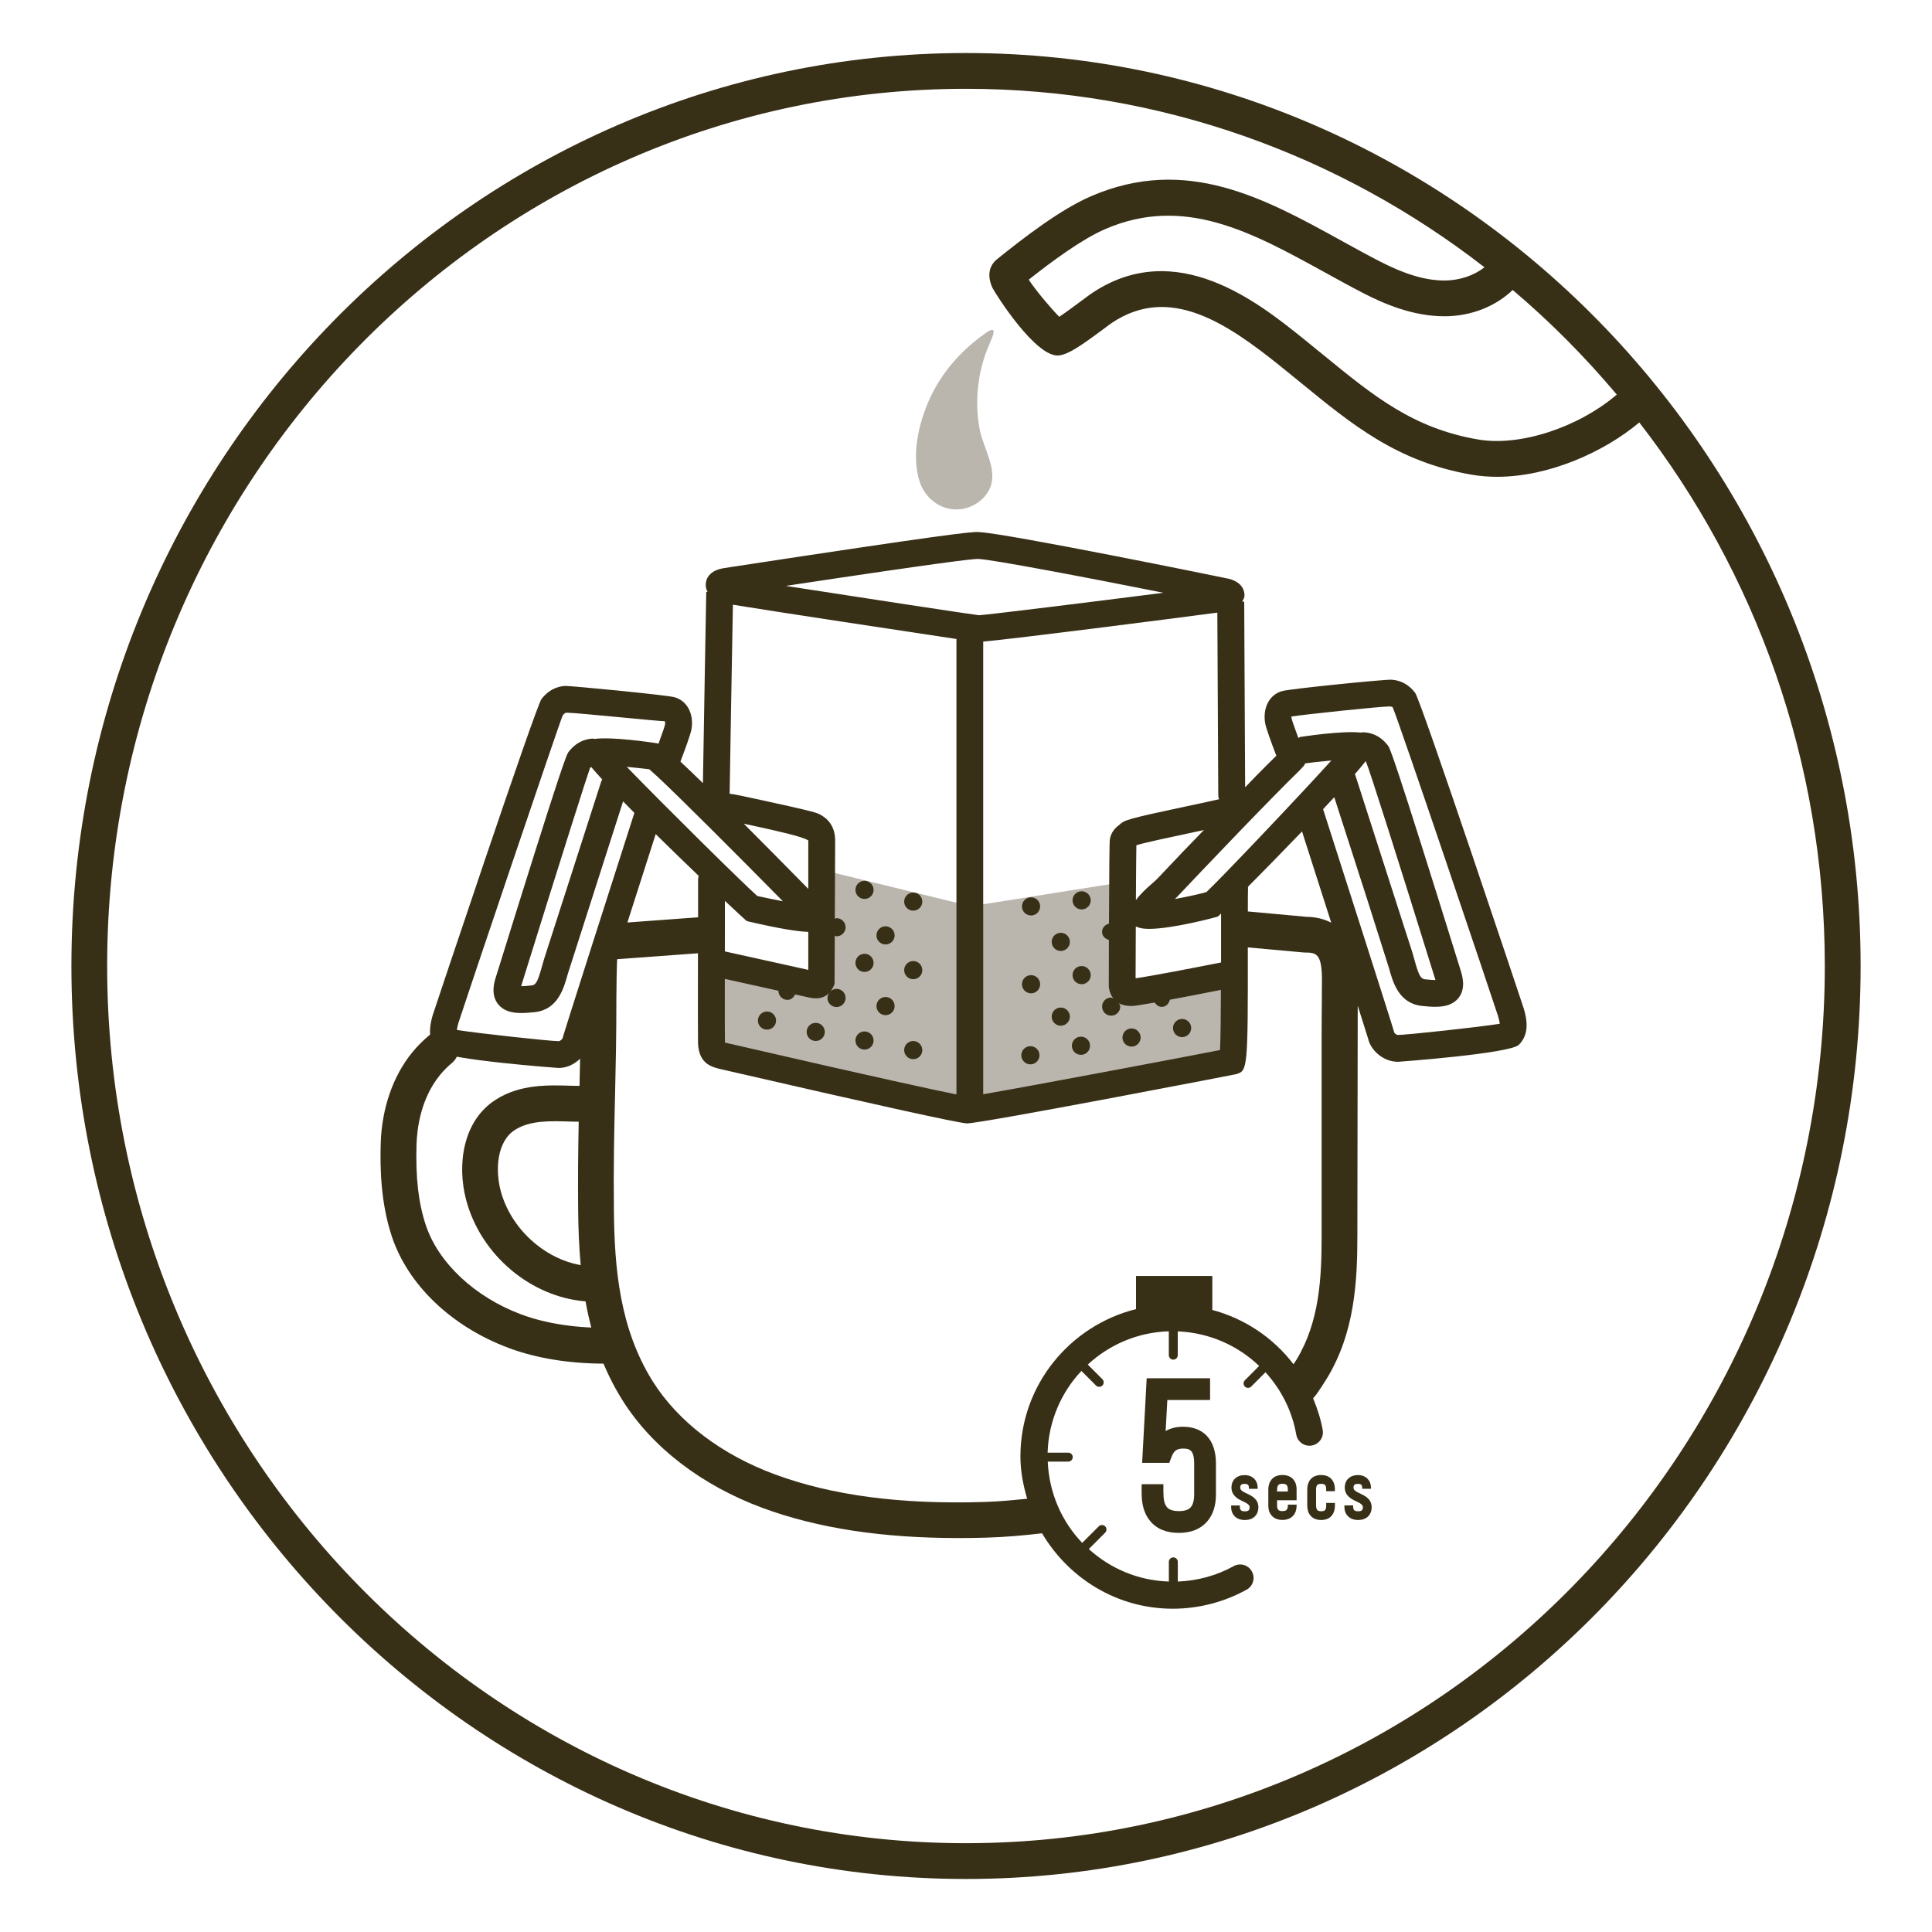 <svg viewBox="0 0 54 54" xmlns="http://www.w3.org/2000/svg" id="Layer_2"><defs><style>.cls-1{fill:#382f17;}.cls-2{opacity:.35;}</style></defs><g class="cls-2"><polygon points="27.135 25.33 22.875 24.289 22.854 27.429 19.902 26.93 19.902 29.445 27.047 31.025 34.441 29.664 34.472 27.2 31.458 27.72 31.458 24.644 27.135 25.33" class="cls-1"></polygon></g><path d="M16.899,38.114c-.992,0-1.917-.151-2.689-.441-1.594-.597-2.813-1.764-3.261-3.123-.314-.952-.326-1.93-.308-2.583.028-.986.343-1.896.886-2.558.137-.167.293-.324.466-.469.214-.177.528-.147.705.063.177.212.149.527-.063.704-.124.104-.236.216-.334.336-.544.663-.647,1.508-.659,1.951-.027.931.053,1.622.257,2.242.349,1.058,1.369,2.015,2.663,2.5.716.268,1.6.398,2.554.374h.012c.271,0,.493.216.5.488.006.275-.212.505-.488.512-.08.002-.16.003-.24.003Z" class="cls-1"></path><g class="cls-2"><path d="M27.644,12.809c-.087-.274-.212-.546-.26-.8-.152-.795-.057-1.64.266-2.382.116-.267.244-.558-.105-.314-.67.469-1.233,1.1-1.568,1.85-.305.682-.5,1.537-.282,2.271.142.478.586.835,1.096.804.369-.023.728-.252.877-.594.116-.267.066-.552-.025-.835Z" class="cls-1"></path></g><path d="M27,1.482C13.213,1.482,1.996,12.93,1.996,27s11.217,25.518,25.005,25.518,25.004-11.447,25.004-25.518S40.787,1.482,27,1.482ZM45.19,11.029c-1.077.919-2.708,1.458-3.882,1.254-1.813-.312-2.915-1.213-4.31-2.354l-.604-.491c-1.227-.982-3.513-2.813-5.861-1.253-.058.038-.16.114-.285.207-.139.103-.447.333-.641.463-.247-.251-.653-.733-.854-1.038.651-.515,1.487-1.133,2.143-1.416,2.2-.951,4.097.092,6.104,1.196.367.202.734.405,1.104.596.54.278,1.361.647,2.267.647.748,0,1.433-.277,1.909-.735,1.05.888,2.021,1.869,2.91,2.924ZM27,51.518c-13.236,0-24.005-10.999-24.005-24.518S13.764,2.482,27,2.482c5.44,0,10.462,1.861,14.492,4.989-.29.228-.692.369-1.122.369-.523,0-1.099-.17-1.808-.536-.362-.187-.723-.385-1.081-.583-2.126-1.171-4.322-2.385-6.982-1.238-.852.367-1.857,1.138-2.639,1.768-.105.085-.328.331-.124.788.056.124,1.236,2.009,1.882,1.893.259-.041.574-.251,1.227-.737.104-.078.19-.143.239-.175,1.609-1.072,3.198.009,4.685,1.199l.597.485c1.449,1.185,2.7,2.208,4.772,2.565.23.039.467.058.705.058,1.454,0,2.994-.695,3.976-1.519,3.242,4.181,5.185,9.457,5.185,15.192,0,13.519-10.769,24.518-24.004,24.518Z" class="cls-1"></path><path d="M25.518,25.453c.14.004.257-.106.261-.246s-.106-.257-.246-.261c-.14-.004-.257.106-.261.246-.004.14.106.257.246.261Z" class="cls-1"></path><path d="M25.518,27.369c.14.004.257-.106.261-.246s-.106-.257-.246-.261c-.14-.004-.257.106-.261.246s.106.257.246.261Z" class="cls-1"></path><path d="M24.751,26.398c.14,0,.254-.114.254-.254s-.114-.254-.254-.254-.254.114-.254.254.114.254.254.254Z" class="cls-1"></path><path d="M25.518,29.604c.14.004.257-.106.261-.246s-.106-.257-.246-.261c-.14-.004-.257.106-.261.246s.106.257.246.261Z" class="cls-1"></path><path d="M39.553,19.364c-.175-.227-.39-.346-.655-.366-.236-.009-2.818.253-3.055.316-.355.093-.554.46-.482.896.024.143.181.568.313.913-.183.179-.364.36-.543.542l-.081.083c-.083.085-.165.172-.248.257-.005-.984-.026-5.189-.026-5.189h-.055c.028-.057.064-.112.063-.179,0-.104-.043-.354-.428-.458-.048-.013-6.332-1.297-7.014-1.308-.168-.017-1.099.091-6.763.955l-.326.05c-.438.064-.519.309-.527.448-.005.083.017.154.05.22h-.036s-.075,4.177-.093,5.344c-.263-.256-.466-.45-.629-.601.131-.344.285-.765.309-.905.073-.433-.124-.801-.481-.896-.241-.063-2.853-.315-3.055-.315-.264.021-.479.139-.655.365-.163.21-3.008,8.732-3.033,8.813-.145.463-.102.789.133,1.025.244.245,3.347.476,3.376.476.243,0,.45-.112.602-.26-.005.261-.01.514-.016.761-.066-.002-.13,0-.196-.003-.682-.022-1.455-.049-2.138.384-.933.587-1.093,1.828-.837,2.799.408,1.551,1.815,2.722,3.339,2.842.169.937.472,1.868,1.026,2.754.826,1.322,2.225,2.396,3.938,3.026,1.528.561,3.322.836,5.466.836.249,0,.503-.004.762-.011.549-.016,1.064-.063,1.568-.122.741,1.255,2.093,2.108,3.653,2.108.723,0,1.438-.185,2.065-.533.182-.101.247-.329.146-.51-.1-.182-.328-.247-.51-.146-.476.264-1.013.408-1.56.43v-.551c0-.069-.056-.125-.125-.125s-.125.056-.125.125v.55c-.862-.027-1.641-.366-2.238-.908l.457-.457c.049-.049.049-.129,0-.178s-.129-.049-.178,0l-.463.463c-.57-.597-.926-1.392-.963-2.272h.573c.069,0,.125-.056.125-.125s-.056-.125-.125-.125h-.577c.027-.883.379-1.682.944-2.285l.409.409c.024.024.057.036.089.036s.064-.012.089-.036c.049-.049.049-.129,0-.178l-.408-.408c.601-.556,1.391-.903,2.265-.93v.667c0,.069.056.125.125.125s.125-.056.125-.125v-.665c.878.036,1.674.392,2.275.966l-.399.4c-.049.049-.048.128,0,.177.024.024.056.036.088.036s.064-.013.089-.037l.399-.399c.432.476.742,1.069.86,1.742.035.205.232.342.434.305.204-.035.341-.229.305-.434-.055-.311-.152-.604-.268-.886.034-.039.069-.076.098-.117.101-.145.196-.29.288-.44.785-1.289.851-2.739.851-3.997l.01-6.419c.167.525.278.876.291.923.068.31.407.645.836.645.029,0,3.127-.229,3.376-.474.236-.237.278-.563.133-1.028-.025-.082-2.869-8.602-3.032-8.812ZM35.584,22.273l.081-.082c.216-.22.432-.439.653-.652.011-.011.027-.029.041-.044.011-.009.019-.02.028-.03.007-.008.012-.012.02-.021.031-.034.095-.105.058-.105h-.003,0c.111-.018.431-.053.75-.083-.997,1.101-3.121,3.332-3.492,3.678-.164.048-.531.13-.88.194.021-.02.039-.038.057-.057l.731-.77c.648-.68,1.298-1.357,1.956-2.028ZM31.746,25.898l.087.029c.071.024.17.035.287.035.65,0,1.853-.319,1.917-.344h.003s.039-.036.089-.084c0,.193,0,.402,0,.636,0,.214,0,.466,0,.731-.813.161-1.943.379-2.389.443.002-.451.004-.955.006-1.446ZM31.749,25.159c.004-.74.009-1.351.013-1.534.177-.062,1.057-.248,1.589-.361.104-.022.203-.043.298-.064-.187.195-.377.389-.564.584l-.732.771c-.045.048-.107.101-.174.159-.152.133-.31.28-.43.445ZM34.052,22.216c0,.043,0,.118.035.118h0c-.109.03-.475.106-.894.196-1.722.366-1.749.39-1.899.516-.093.073-.247.196-.276.437-.008.066-.016.841-.022,2.331-.112.032-.199.125-.192.246.006.11.09.182.19.212-.001.4-.002.828-.003,1.315.02.144.068.244.127.32-.026-.007-.047-.028-.075-.026-.14.008-.247.128-.239.268.008.14.128.247.268.239s.247-.128.239-.268c-.002-.031-.026-.051-.038-.079.136.073.285.076.366.076.069,0,.306-.037.634-.096.049.072.119.126.211.121.113-.007.188-.094.214-.199.436-.081.945-.18,1.427-.276-.002.681-.009,1.344-.024,1.682-1.093.214-5.276,1.004-6.62,1.235v-12.652c.942-.084,5.216-.634,6.544-.809.006,1.106.026,4.95.026,5.092ZM27.327,15.622h.002c.37.006,3.278.565,5.19.946-1.975.252-4.946.62-5.159.628-.167-.016-3.38-.507-5.398-.82,4.297-.649,5.216-.754,5.365-.754ZM20.484,16.902c1.134.186,4.827.745,6.249.958v12.73c-.579-.116-2.113-.446-6.19-1.385l-.211-.048c-.026-.006-.05-.011-.07-.016,0-.003,0-.006,0-.01-.004-.082-.004-.878-.003-1.771.314.07.958.213,1.498.332,0,0,0,0,0,.001,0,.14.114.254.254.254.101,0,.171-.068.212-.152.218.048.374.082.401.088.065.014.125.021.18.021.184,0,.305-.074.386-.163-.034.043-.063.093-.063.152,0,.14.114.254.254.254s.254-.114.254-.254-.114-.254-.254-.254c-.066,0-.123.029-.168.07.059-.075.096-.156.113-.211l.006-1.347c.018.004.03.02.049.02.14,0,.254-.114.254-.254s-.114-.254-.254-.254c-.018,0-.03.016-.047.02l.009-2.191c0-.426-.24-.636-.442-.736-.114-.058-.397-.126-1.6-.389-.429-.094-.808-.176-.907-.182,0-.188.07-4.102.091-5.282ZM20.26,26.592c0-.34,0-.671.001-.956v-.457c.357.336.597.558.606.561l.046.014c.843.196,1.352.28,1.679.293v1.061c-.535-.117-2.166-.479-2.332-.516ZM20.789,23.022c.104.023.21.046.351.077.492.107,1.315.287,1.452.393v1.352c-.719-.731-1.313-1.331-1.803-1.822ZM21.881,25.19c-.23-.043-.48-.095-.715-.147-.408-.362-2.595-2.521-3.647-3.609.248.023.491.05.628.067.035.029.094.083.151.135.016.018.034.033.054.048.631.586,2.229,2.188,3.53,3.506ZM19.529,24.482c-.007.028-.017.055-.017.085v1.067s0,.003,0,.005l-1.976.145c.264-.827.542-1.693.791-2.47.41.404.825.806,1.203,1.168ZM13.993,33.278c-.157-.598-.098-1.384.403-1.699.424-.268.981-.25,1.573-.23.069.003.137.001.206.003-.015.748-.025,1.53-.015,2.508.005.494.025.996.071,1.5-1.019-.177-1.959-1.024-2.238-2.081ZM15.722,29.023c-.01.021-.059.078-.11.078-.233,0-2.254-.219-2.841-.313.004-.044.016-.113.047-.214.164-.513,2.782-8.275,2.909-8.576.055-.07.078-.075.109-.078h.004c.264,0,2.563.239,2.741.239h.003c.005.011.01.052.003.096-.013.062-.09.281-.183.533-.026-.011-.044-.014-.062-.017-.143-.022-1.243-.184-1.722-.118-.023-.003-.044-.01-.067-.009-.265.021-.479.14-.655.364-.062.08-.133.17-2.044,6.32-.037.117-.148.476.074.746.155.188.384.24.643.24.12,0,.246-.011.374-.024.65-.069.815-.671.925-1.068l1.545-4.823c.102.105.206.211.316.321-.607,1.892-1.986,6.196-2.008,6.303ZM16.834,21.788c-.009.017-.022.031-.028.05l-1.592,4.947c-.024.077-.046.157-.069.237-.11.402-.168.51-.281.521-.141.016-.235.021-.297.021.007-.027.017-.06.03-.101,1.095-3.522,1.834-5.842,1.893-5.995.014-.018.022-.022.033-.032.085.102.192.221.311.352ZM36.947,27.888c-.004.356-.007.713-.007,1.069v5.572c0,1.174-.055,2.409-.704,3.477-.026.042-.055.083-.082.125-.563-.738-1.356-1.272-2.269-1.518v-.95h-2.133v.927c-1.851.462-3.231,2.126-3.231,4.118,0,.413.078.804.188,1.182-.385.038-.767.078-1.182.09-2.354.075-4.27-.183-5.853-.765-1.507-.553-2.727-1.482-3.436-2.616-.919-1.473-1.062-3.152-1.079-4.749-.014-1.282.008-2.225.031-3.196.019-.823.039-1.668.038-2.753,0-.178.011-1.094.026-1.094.012,0,.024,0,.037,0l2.217-.163c-.002,1.379-.002,2.422.002,2.522.028.581.39.663.688.729l.174.04c4.14.954,6.377,1.446,6.648,1.464h.008c.415,0,7.465-1.36,7.514-1.374.329-.094.339-.107.335-3.545l1.574.143c.335.003.503.004.498.809l-.004.457ZM36.502,25.624l-1.616-.148s-.005.001-.008.001c0-.325.001-.576.005-.672,0-.006-.003-.012-.003-.018.433-.436.976-.989,1.512-1.548.259.807.546,1.705.816,2.549-.188-.094-.41-.161-.706-.163ZM39.077,28.928c-.051,0-.1-.057-.104-.059-.029-.125-1.375-4.329-1.992-6.252.108-.115.211-.226.312-.336l.917,2.846.609,1.92c.109.398.274,1,.925,1.069.128.014.254.024.374.024.259,0,.487-.052.643-.241.223-.271.11-.629.062-.784-1.898-6.108-1.974-6.204-2.032-6.28-.175-.227-.39-.346-.655-.366-.035-.005-.065.003-.097.007-.524-.06-1.681.119-1.693.122-.021.003-.037.022-.057.027-.095-.256-.175-.481-.187-.54-.004-.023-.005-.045-.012-.057.425-.067,2.512-.283,2.749-.283h.003c.042.003.064.008.082.02.169.369,2.797,8.168,2.947,8.635.031.102.044.172.048.215-.587.094-2.609.312-2.842.312ZM37.868,21.639c.118-.136.222-.261.306-.367.124.307.889,2.71,1.943,6.105.002.005.003.01.005.015-.062,0-.157-.005-.299-.021-.113-.012-.171-.119-.282-.521-.021-.081-.044-.161-.068-.238l-1.592-4.948c-.003-.009-.01-.015-.013-.024Z" class="cls-1"></path><path d="M22.807,28.589c-.14-.004-.257.106-.261.246s.106.257.246.261c.14.004.257-.106.261-.246.004-.14-.106-.257-.246-.261Z" class="cls-1"></path><path d="M21.445,28.272c-.14-.004-.257.106-.261.246-.004.14.106.257.246.261.14.004.257-.106.261-.246.004-.14-.106-.257-.246-.261Z" class="cls-1"></path><path d="M24.156,29.336c.14.004.257-.106.261-.246.004-.14-.106-.257-.246-.261-.14-.004-.257.106-.261.246-.004.14.106.257.246.261Z" class="cls-1"></path><path d="M29.649,28.669c.14,0,.254-.114.254-.254,0-.14-.114-.254-.254-.254-.14,0-.254.114-.254.254,0,.14.114.254.254.254Z" class="cls-1"></path><path d="M30.225,29.483c.14-.007.248-.126.242-.266s-.126-.248-.266-.242c-.14.007-.248.126-.242.266.007.14.126.248.266.242Z" class="cls-1"></path><path d="M29.649,26.58c.14,0,.254-.114.254-.254,0-.14-.114-.254-.254-.254-.14,0-.254.114-.254.254,0,.14.114.254.254.254Z" class="cls-1"></path><path d="M30.242,27.509c.14-.006.249-.124.244-.264-.006-.14-.124-.249-.264-.244-.14.006-.249.124-.244.264.006.14.124.249.264.244Z" class="cls-1"></path><path d="M30.242,25.419c.14-.006.249-.124.244-.264-.006-.14-.124-.249-.264-.244-.14.006-.249.124-.244.264.006.14.124.249.264.244Z" class="cls-1"></path><path d="M31.639,29.253c.14-.007.248-.126.242-.266-.007-.14-.126-.248-.266-.242-.14.007-.248.126-.242.266.007.14.126.248.266.242Z" class="cls-1"></path><path d="M24.156,27.166c.14.004.257-.106.261-.246s-.106-.257-.246-.261c-.14-.004-.257.106-.261.246s.106.257.246.261Z" class="cls-1"></path><path d="M24.751,28.374c.14,0,.254-.114.254-.254s-.114-.254-.254-.254-.254.114-.254.254.114.254.254.254Z" class="cls-1"></path><path d="M24.156,25.126c.14.004.257-.106.261-.246s-.106-.257-.246-.261c-.14-.004-.257.106-.261.246s.106.257.246.261Z" class="cls-1"></path><path d="M28.828,25.588c.14-.006.249-.124.244-.264-.006-.14-.124-.249-.264-.244-.14.006-.249.124-.244.264s.124.249.264.244Z" class="cls-1"></path><path d="M33.052,28.988c.14-.007.248-.126.242-.266-.007-.14-.126-.248-.266-.242-.14.007-.248.126-.242.266.007.14.126.248.266.242Z" class="cls-1"></path><path d="M28.828,27.764c.14-.006.249-.124.244-.264-.006-.14-.124-.249-.264-.244-.14.006-.249.124-.244.264.006.14.124.249.264.244Z" class="cls-1"></path><path d="M28.812,29.749c.14-.007.248-.126.242-.266-.007-.14-.126-.248-.266-.242-.14.007-.248.126-.242.266.007.14.126.248.266.242Z" class="cls-1"></path><path d="M31.909,41.484v.22s0,.132.008.202c.021.238.095.438.221.596.183.228.456.343.812.343.336,0,.599-.104.781-.308.165-.184.251-.435.255-.743v-.908c-.007-.641-.343-1.008-.923-1.008-.183,0-.346.041-.483.12l.047-.867h1.195v-.608h-1.772l-.127,2.365h.758l.075-.194c.058-.146.146-.206.308-.206.175,0,.31.03.313.404v.893c-.002.158-.035.275-.1.347-.022.026-.093.104-.327.104-.245,0-.314-.087-.338-.115-.049-.062-.079-.152-.089-.269v-.014c-.003-.021-.006-.096-.006-.134v-.22h-.608Z" class="cls-1"></path><path d="M35.004,41.83c-.021-.016-.045-.03-.067-.042-.023-.013-.052-.027-.087-.043-.074-.035-.095-.047-.1-.05l-.002-.002c-.018-.011-.035-.024-.054-.043l-.002-.002c-.014-.013-.027-.031-.027-.073,0-.044.014-.062.025-.073.007-.007.03-.028.097-.028.067,0,.089.021.096.029.006.006.023.023.025.077,0,.004,0,.012,0,.016v.017h.244v-.017c0-.006,0-.021,0-.027-.004-.097-.035-.176-.094-.235-.066-.068-.158-.104-.271-.104-.107,0-.195.031-.262.092-.068.062-.105.15-.105.254,0,.1.036.186.104.25.031.03.063.057.097.077.016.009.045.025.127.064.03.014.055.025.073.036.013.007.026.016.04.025.013.009.024.02.034.029l.006.006c.013.012.025.029.025.065,0,.06-.02.079-.026.085-.021.02-.057.029-.106.029-.054,0-.091-.012-.112-.033-.006-.007-.024-.025-.027-.078v-.003s0-.016,0-.021v-.029h-.244v.029s0,.023,0,.039c.006.095.038.173.096.232.069.071.166.107.288.107.114,0,.206-.032.273-.095.047-.045.104-.126.104-.264,0-.096-.034-.179-.101-.241-.02-.021-.041-.04-.065-.058Z" class="cls-1"></path><path d="M35.996,42.069v.026c-.003.047-.014.083-.034.104-.008.01-.033.037-.117.037-.055,0-.094-.012-.116-.035-.022-.024-.034-.064-.034-.121v-.147h.545v-.307c0-.121-.035-.219-.103-.289-.07-.073-.169-.11-.293-.11-.135,0-.238.044-.308.131-.045.056-.072.126-.082.208-.004.032-.004.088-.004.088v.427c0,.121.034.218.101.289.07.074.169.112.294.112.129,0,.229-.04.3-.119.059-.064.091-.151.095-.257,0-.01,0-.029,0-.037v-.014h-.244v.014ZM35.695,41.654c0-.016,0-.046.002-.052v-.008c.005-.036.015-.064.03-.083.008-.01.031-.039.117-.039.055,0,.095.012.117.035s.034.063.034.119v.062h-.301v-.035Z" class="cls-1"></path><path d="M37.224,41.351c-.068-.081-.168-.123-.297-.123-.13,0-.23.041-.299.122-.051.061-.08.138-.087.23-.003.022-.003.062-.003.062v.424s0,.044.003.068c.008.09.036.166.085.225.069.083.17.125.301.125s.231-.042.299-.126c.048-.059.076-.133.083-.223.003-.024.003-.07.003-.07v-.057h-.244v.057c0,.014,0,.038,0,.043v.006c-.004.04-.014.07-.03.09-.007.009-.029.036-.109.036-.082,0-.105-.027-.112-.037-.017-.02-.027-.05-.03-.09v-.004c0-.007-.002-.03-.002-.043v-.424c0-.012,0-.032,0-.037v-.006c.004-.04.014-.07.03-.09.008-.01.031-.036.113-.036.08,0,.103.026.109.035.018.02.027.051.03.093v.004c0,.006,0,.025,0,.036v.039h.244v-.039s0-.037-.002-.058c-.006-.094-.035-.172-.086-.232Z" class="cls-1"></path><path d="M38.171,41.83h0c-.022-.016-.045-.03-.067-.042-.023-.013-.053-.027-.087-.043-.074-.035-.096-.047-.1-.05l-.003-.002c-.017-.011-.035-.024-.053-.043l-.003-.002c-.014-.013-.027-.031-.027-.073,0-.044.014-.062.025-.073.008-.007.03-.028.097-.028.068,0,.09.021.097.029.006.006.023.023.025.077v.032h.244v-.044c-.004-.097-.036-.176-.095-.235-.066-.068-.157-.104-.271-.104-.106,0-.194.031-.262.092-.068.062-.104.15-.104.254,0,.1.035.186.103.25.031.03.064.057.098.077.016.009.044.025.126.064.03.014.055.025.073.036.014.007.027.016.041.025.013.009.023.02.033.029l.007.006c.012.012.025.029.025.065,0,.06-.021.079-.027.085-.021.02-.056.029-.106.029-.053,0-.091-.012-.112-.033-.006-.007-.024-.025-.027-.078v-.003s0-.016,0-.021v-.029h-.244v.029s0,.023,0,.039c.006.095.038.173.097.232.069.071.166.107.287.107.114,0,.206-.032.273-.095.048-.045.104-.126.104-.264,0-.096-.035-.179-.101-.241-.02-.021-.042-.04-.066-.058Z" class="cls-1"></path></svg>